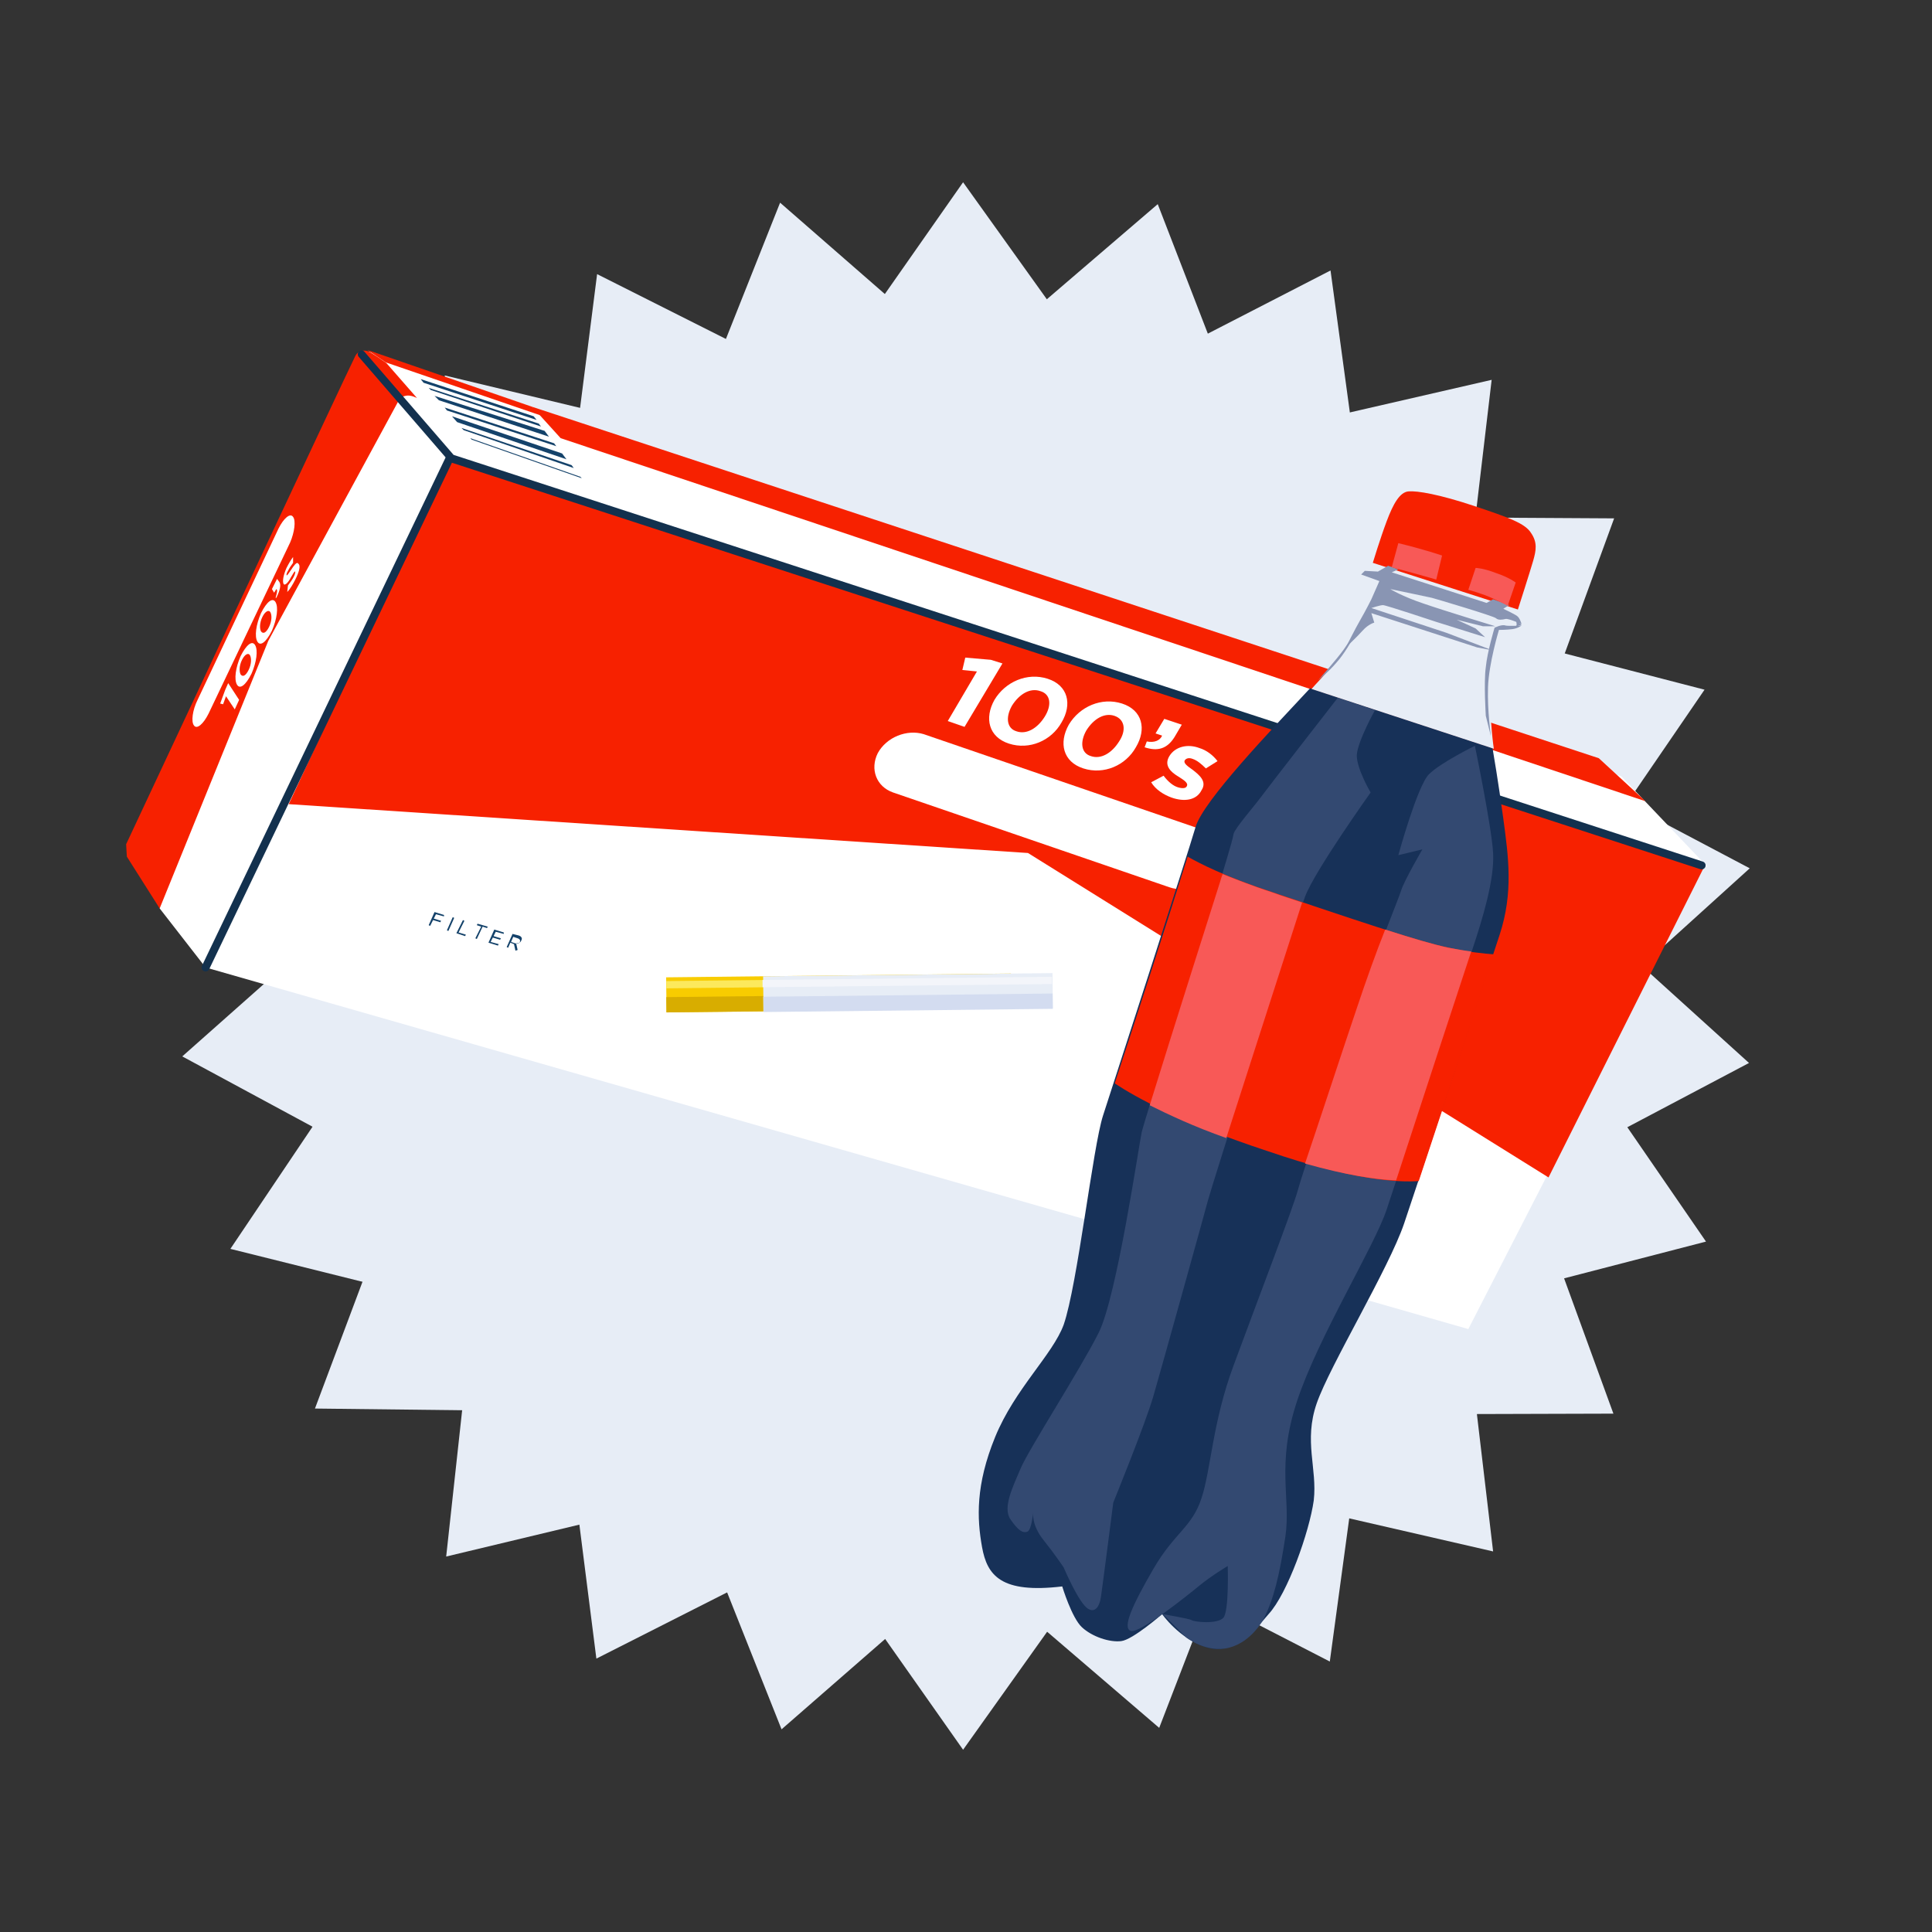 <svg width="265" height="265" xmlns="http://www.w3.org/2000/svg"><rect width="100%" height="100%" fill="#333333" stroke="none"/><g fill="none" fill-rule="evenodd"><g fill="#E7EDF6" fill-rule="nonzero"><path d="m182.5 37.1 4.6 33.8 34.3.2-11.7 32 30.3 16-25.4 23 19.4 28.2-33.2 8.6 4 33.9-33.5-7.7L159 237l-26-22.3-25.8 22.5-12.6-31.7-33.4 8 3.7-33.9-33.3-8.3 19.1-28.4-25.6-22.8 30.2-16.2-12-32 34.3-.5 4.3-33.8L112.5 53l19.6-28L152 52.8z"/><path d="m158.8 28 12.3 31.8 33.5-7.7-4 33.9 33.2 8.6-19.3 28.2 25.4 23-30.3 16 11.7 32.1-34.3.1-4.6 33.9-30.5-15.7-19.8 27.8-19.7-28-30.6 15.5-4.3-33.9-34.3-.4 12-32L25 144.9l25.6-22.7-19.2-28.4 33.3-8.3-3.7-34 33.4 8L107 27.8l25.8 22.5z"/></g><path fill="#FFF" fill-rule="nonzero" d="m28.2 132.7 173.2 49.6 17.9-34.9-78.7-31.3-96.6-9.2 18.9-43.3 171.3 55.3-11.8-12.4-150.3-51-21.6-7.3-3.1 8.3L23 111.2l-1.1 13.4z"/><path fill="#F72100" fill-rule="nonzero" d="m141 117-101.4-6.7 22.1-47.5 172.2 55.8-21.5 42.9z"/><path stroke="#13314E" stroke-width="1.095" stroke-linecap="round" stroke-linejoin="round" d="M233.4 118.7 61.7 62.8l-33.5 69.9"/><g fill="#FFF" fill-rule="nonzero"><path d="m135.9 90.5 1.6.5-5.2 8.7-2.3-.8 4-6.8-2-.2.4-1.7zM138.4 102c-2.8-.9-3.4-3.5-2-6 1.5-2.5 4.5-3.8 7.3-2.9 2.8.9 3.4 3.5 1.9 6-1.4 2.5-4.4 3.8-7.2 2.9zm4.3-7.2c-1.4-.5-2.9.4-3.9 2-.9 1.6-.7 3.1.6 3.5 1.4.5 2.9-.4 3.9-2s.8-3.1-.6-3.5zM148.6 105.4c-2.8-.9-3.4-3.5-2-6 1.5-2.5 4.5-3.8 7.3-2.9 2.8.9 3.4 3.5 1.9 6-1.4 2.5-4.4 3.8-7.2 2.9zm4.3-7.2c-1.4-.5-2.9.4-3.9 2-.9 1.6-.7 3.1.6 3.5 1.4.5 2.9-.4 3.9-2 1-1.5.8-3-.6-3.5zM159.4 100.9l-.9-.3 1.2-2 2.4.8-1 1.7c-1 1.6-2.3 2-4.1 1.4l.3-.8c1 .2 1.8-.1 2.1-.8zM160.7 109.4c-1.1-.4-2.2-1.1-2.8-2.1l1.7-.9c.6.8 1.3 1.4 2 1.6.7.2 1.1.1 1.2-.2.2-.4-.4-.8-1.2-1.3-1-.6-2-1.5-1.2-2.8.8-1.3 2.5-1.7 4.1-1.1 1 .3 1.9 1 2.5 1.8l-1.6 1c-.6-.6-1.2-1.1-1.8-1.3-.5-.2-.9-.1-1.1.2-.2.4.4.8 1.1 1.3.9.7 2 1.6 1.2 2.8-.7 1.4-2.4 1.6-4.1 1z"/></g><path d="m160.4 121.7-37.9-13c-2.3-.8-3.2-3.2-2.1-5.4 1.2-2.2 4-3.3 6.3-2.6l37.9 13c2.3.8 3.2 3.2 2.1 5.4-1.2 2.3-4 3.4-6.3 2.6z" fill="#FFF" fill-rule="nonzero"/><g fill="#14426A" fill-rule="nonzero"><path d="m60.9 125.7-1.1-.3-.3.6 1 .3-.1.2-1-.3-.4.8-.2-.1.8-1.8 1.3.4zM62.3 125.9l-.8 1.8-.2-.1.8-1.8zM63.5 126.2l.2.1-.8 1.6 1 .3-.1.2-1.2-.4zM65.4 128.8l-.2-.1.8-1.6-.6-.2.1-.2 1.4.4-.1.2-.6-.2zM69.1 128.1l-1.1-.3-.3.6 1 .3-.1.2-1-.3-.3.6 1.1.3-.1.2-1.3-.4.8-1.8 1.3.4zM70.7 130.4l-.2-.9-.5-.2-.3.7-.2-.1.8-1.8.8.2c.4.1.6.4.4.7-.1.3-.4.4-.7.4l.2.9-.3.1zm.3-1.7-.6-.2-.3.7.6.2c.3.1.5 0 .6-.2.1-.2 0-.4-.3-.5z"/></g><g fill="#14426A" fill-rule="nonzero"><path d="m180.2 161.7-.2-.1.8-1.6-.6-.2.1-.2 1.4.4-.1.2-.6-.2zM183.4 162.6l-.2-.1v-.5l-1-.3-.4.4-.2-.1 1.7-1.5.2.1-.1 2zm-.2-1.8-.9.8.8.3.1-1.1zM186.4 162c-.1.2-.3.3-.5.3.2.1.3.3.2.6-.1.3-.5.4-.9.3l-.8-.2.8-1.8.8.2c.4.1.5.4.4.6zm-.5.8c.1-.2 0-.4-.3-.5l-.6-.2-.3.6.6.2c.3.2.5.1.6-.1zm.3-.8c.1-.2 0-.3-.3-.4l-.6-.2-.3.6.5.2c.3.1.6 0 .7-.2zM188.6 164.2l-.2-.1v-.5l-1-.3-.4.4-.2-.1 1.7-1.5.2.1-.1 2zm-.2-1.8-.9.8.8.3.1-1.1zM191.2 165l-.3-.1-.3-1.1-.6.3-.2.5-.2-.1.8-1.8.2.1-.5 1.1 1.6-.7.3.1-1.2.5z"/></g><path fill="#F72100" fill-rule="nonzero" d="m73 55.8 3.9 4.3 148.8 49.8-6.4-5.9z"/><path fill="#F72100" fill-rule="nonzero" d="M73 55.8 50.4 48l2.5 1.7 21.9 7.5z"/><path d="m53 49.8 4.2 4.8s-.9-.5-1.6-.3c-.7.1-1 .8-1 .8L36.8 87.9l-14.9 36.7-4.5-7.1-.1-1.7s30.9-66 31.4-66.9c.4-.9 1.4-.9 1.8-.7.4.1 2.5 1.6 2.5 1.6z" fill="#F72100" fill-rule="nonzero"/><g fill="#FFF" fill-rule="nonzero"><path d="m30.9 94.6.4-.9 1.5 2.3-.6 1.3-1.2-1.8-.4 1.1-.4-.1zM34.5 92.4c-.8 1.6-1.6 2.2-2 1.5-.4-.7-.2-2.3.5-3.9.8-1.6 1.6-2.2 2-1.5.4.7.2 2.3-.5 3.9zm-1.3-1.9c-.4.8-.4 1.6-.2 2 .3.4.7.2 1.1-.6.4-.8.4-1.6.2-2-.2-.4-.7-.2-1.1.6zM37.3 86.5c-.8 1.6-1.6 2.2-2 1.5-.4-.7-.2-2.3.5-3.9.8-1.6 1.6-2.2 2-1.5.4.7.2 2.3-.5 3.9zM36 84.6c-.4.8-.4 1.6-.2 2 .3.4.7.2 1.1-.6.4-.8.4-1.6.2-2-.2-.4-.7-.2-1.1.6zM37.9 80.8l-.3.5-.3-.5.7-1.4.3.4c.3.4.1 1.2-.4 2.2h-.1c.2-.7.3-1.1.1-1.2zM40.5 79.5c-.3.6-.7 1.3-1.1 1.7l.1-.9c.3-.4.6-.8.8-1.2.2-.4.2-.6.2-.7-.1-.1-.3.3-.6.8-.3.6-.8 1.2-1 .9-.2-.4 0-1.3.4-2.2.3-.6.6-1.1.9-1.5v.8c-.3.4-.5.7-.7 1.1-.2.3-.2.5-.2.6.1.1.3-.3.6-.7.4-.6.8-1.2 1-.9.4.3.1 1.2-.4 2.2z"/></g><path d="M39.8 74.4 28.6 97.9c-.7 1.4-1.6 2.2-2 1.6-.4-.5-.2-2.1.5-3.5l11.1-23.5c.7-1.4 1.6-2.2 2-1.6.4.5.2 2.1-.4 3.5z" fill="#FFF" fill-rule="nonzero"/><g fill="#14426A" fill-rule="nonzero"><path d="m60.2 54.9-.6-.6 15.1 4.8.6.8zM61.3 56.3l-.3-.4 15 4.9.3.4zM63.6 59l-.3-.3 15.1 5.1.3.4zM59.1 53.5l-.3-.3 15.1 4.9.3.4zM58.1 52.5l-.4-.5 15.5 5.1.4.5zM64.7 60.3l-.2-.2 15.1 5.3.2.2zM62.7 57.9l-.7-.8 15.1 5.1.6.8z"/></g><path stroke="#13314E" stroke-width="1.052" stroke-linecap="round" stroke-linejoin="round" d="m61.7 62.6-12.1-14"/><g fill-rule="nonzero"><path fill="#F8CC00" d="m91.371 134.055 47.295-.522.053 4.8-47.295.522z"/><path fill="#E7EDF6" d="m104.67 133.914 39.696-.438.053 4.8-39.695.438z"/><path fill="#D8AD00" d="m91.385 136.767 13.298-.146.023 2.1-13.298.146z"/><path fill="#D3DCF0" d="m104.687 136.713 39.695-.438.023 2.1-39.695.438z"/><path fill="#FCE95C" d="m91.391 134.567 13.299-.146.01 1-13.298.146z"/><path fill="#F3F5FA" d="m104.591 134.414 39.696-.438.01 1-39.695.438z"/></g><g fill-rule="nonzero"><path d="M180.2 205.8c.5-4.4-1.4-8.1.4-13.3 1.8-5.2 9.9-18.5 12-24.7 2.1-6.2 11.2-33.8 13.1-39.6 1.9-5.8 1.2-10.7.5-15.9-.7-5.2-1.4-9.2-1.4-9.2s0-.2-.1-.5l-25-8.2c-5.5 5.9-14.6 15.4-15.7 19-1.2 4.1-11.3 35.3-12.7 39.6-1.4 4.3-3.5 23.2-5.4 28.7-1.5 4.1-6.7 8.8-9.4 15.4s-2.5 11.2-1.8 15.1c.7 3.9 2.6 6.4 11 5.4 0 0 1.3 4.3 2.7 5.6 1.4 1.3 3.8 2.1 5.4 1.9 1.6-.2 5.6-3.7 5.6-3.7s2.3 3.3 5.9 4.5c3.6 1.2 6.2-1.5 8.7-4.5 2.6-2.8 5.6-11.3 6.2-15.6z" fill="#173158"/><path d="M149.3 220.7c.9.5 1.5-.3 1.7-1.6.2-1.3 1.7-13 1.7-13s4.4-10.8 5.5-14.6c1.1-3.8 7-25 7.5-26.9.5-1.9 12-38.1 13.3-41.6 1.3-3.5 9-14.3 9-14.3s-1.9-3.2-1.9-5.1c.1-1.9 2.5-6.2 2.5-6.2l-5.1-1.7s-9.8 12.6-10.6 13.7c-.8 1.1-3.6 4.3-3.7 5-.1.8-1.8 6.3-1.8 6.3s-10.4 32.8-10.8 34.6c-.4 1.8-3.4 22.5-5.9 27.5-2.5 5-9.6 16-10.7 18.6-1.1 2.6-2.5 5.4-1.4 7 1.1 1.6 1.7 1.9 2.3 1.7.6-.2.8-2.6.8-2.6s-.2 1.7 1.4 3.7c1.6 2 2.8 3.8 2.8 3.8s2.1 5 3.4 5.7zM155.1 223.7c-1.2-.4.2-3.5 3.1-8.5s5.3-5.7 6.6-9.7c1.3-3.9 1.5-10.4 4.4-18.2 2.9-7.9 8.2-21.7 8.8-24 .6-2.3 5.8-17.5 8.2-25 2.5-7.5 5.6-14.9 6-16.2.4-1.3 2.9-5.6 2.9-5.6l-3.3.8s2.6-9.5 4.2-11.1c1.6-1.6 6.3-3.9 6.3-3.9s2.3 11.1 2.5 14.7c.2 3.6-1.4 8.9-2.9 13.4s-10 30.4-11.7 35.5c-1.7 5.1-9.4 17.5-12.3 26.3-2.9 8.8-.8 13.3-1.6 18.6-.8 5.3-1.6 8.6-3 11.3 0 0-1.6 3.1-4.7 3.9-3.1.8-5.9-1.4-5.9-1.4l-3.2-3.2s3.5.6 3.9.8c.4.3 3.6.6 4.4-.3.8-.9.6-7.1.6-7.1s-2.2 1.3-3.9 2.7c-1.7 1.4-8.2 6.6-9.4 6.2z" fill="#334971"/><path d="m188.4 77.2 1.1.7s-2.5.3-2.6 1c-.1.7 2.1 1.8 2.1 1.8s-2.3 6.3-7.3 11.8c-.5.6-1.2 1.3-1.8 2l25 8.2c-.2-1.3-.6-5.1-.5-8.5 0-4.2 1.5-7.9 1.5-7.9s3 0 3.1-.7c.1-.8-2.3-1.9-2.3-1.9l1.8-.1" fill="#E7EDF6"/><path d="M208.2 83.6s1.7-5.3 2.1-6.7c.4-1.4.6-2.5-.3-3.8-.8-1.3-3-2.1-7.8-3.7s-7.8-2.1-9-2c-1.2.1-2.1 1.7-3 4.1-.9 2.4-1.9 5.7-1.9 5.7l19.9 6.4zM194.6 162c3-9 8-24.2 10.3-31.1-1.3-.1-3.5-.3-6.1-.9-4.2-.8-14.3-4.3-24.2-7.6-6.7-2.2-10.1-4-11.7-4.9-2.4 7.7-7.4 23.2-10 31.1 2.7 1.8 9.1 5.4 21 9.3 11.6 4 17.9 4.3 20.7 4.1z" fill="#F72100"/><path d="M178.6 123.8c-1.4-.5-2.8-.9-4.1-1.4-2.8-.9-5-1.8-6.8-2.5-.2.5-.3.9-.3.9s-6.9 21.7-9.7 30.8c2.6 1.3 6 2.9 10.5 4.5 3.4-10.5 8.9-27.7 10.4-32.3zM201.8 130.5c-.9-.1-2-.3-3.1-.5-1.9-.4-5-1.3-8.7-2.5-1.2 3-2.6 6.9-3.9 10.8-1.9 5.6-5.2 15.7-7.1 21.3 5.7 1.6 9.7 2.2 12.5 2.3 2.9-8.9 9-27.5 10.3-31.4z" fill="#F85957"/><path d="M184.6 88.8s1.5-1.4 2.3-2.3c.8-.9 1.6-1.1 1.6-1.1l-.4-1.3 14.5 4.7 2.1.4-6.3-2.4-10.3-3.4s1.2-.4 1.6-.4c.4 0 7.3 2.3 7.3 2.3l6.7 2.1-1.3-1.2-2.6-1.2 3.6.9h1.7s-6.9-2.1-9.8-3.1c-3-1-4.6-2-4.6-2s5.3 1.1 5.7 1.2c.4.1 8.5 2.5 8.8 2.8.3.3.9.2 1.3.1s2.2.7 2.2.7-.2-.8-.6-1.1c-.4-.3-1.9-1-1.9-1l.8-.5-2.2-.8-.9.5-13-4.2.9-.4-1.4-.5-1.4.8-1.8-.1-.5.5 2.5.9-1.1 2.5s-.8 1.6-1.5 2.8c-.7 1.2-2 3.8-2 3.8z" fill="#8995B3"/><path d="M205 86.1s-1 3.3-1.2 5.4c-.3 2.1 0 6.7 0 6.7l.7 2.8s-.5-3.5-.4-6.7c.1-3.3 1.5-7.9 1.5-7.9s1 0 1.8-.1 1.3-.5 1.3-.5-1.7.1-2.2 0c-.5-.2-1.5.3-1.5.3zM185.5 87.7s-1.1 2-2.2 3.2c-1 1.2-2.5 2.4-2.5 2.4s2.5-2.8 3.5-4.2c1-1.4 1.9-2.9 1.9-2.9l-.7 1.5z" fill="#8995B3"/><path d="M207.9 85s.2.6.1.8c-.1.2-.3.2-.3.2l1-.3-.8-.7z" fill="#8995B3"/><path d="M190.9 77.8s1.8.5 3.3.9c1.5.4 2.8.8 2.8.8l.8-3.3s-2.3-.8-6-1.7l-.9 3.3zM201.4 80.9s1.9.5 3.4 1.2 2 1 2 1l1.1-3.2s-.9-.7-2.7-1.3c-1.8-.7-2.8-.7-2.8-.7l-1 3z" fill="#F85957"/></g></g></svg>